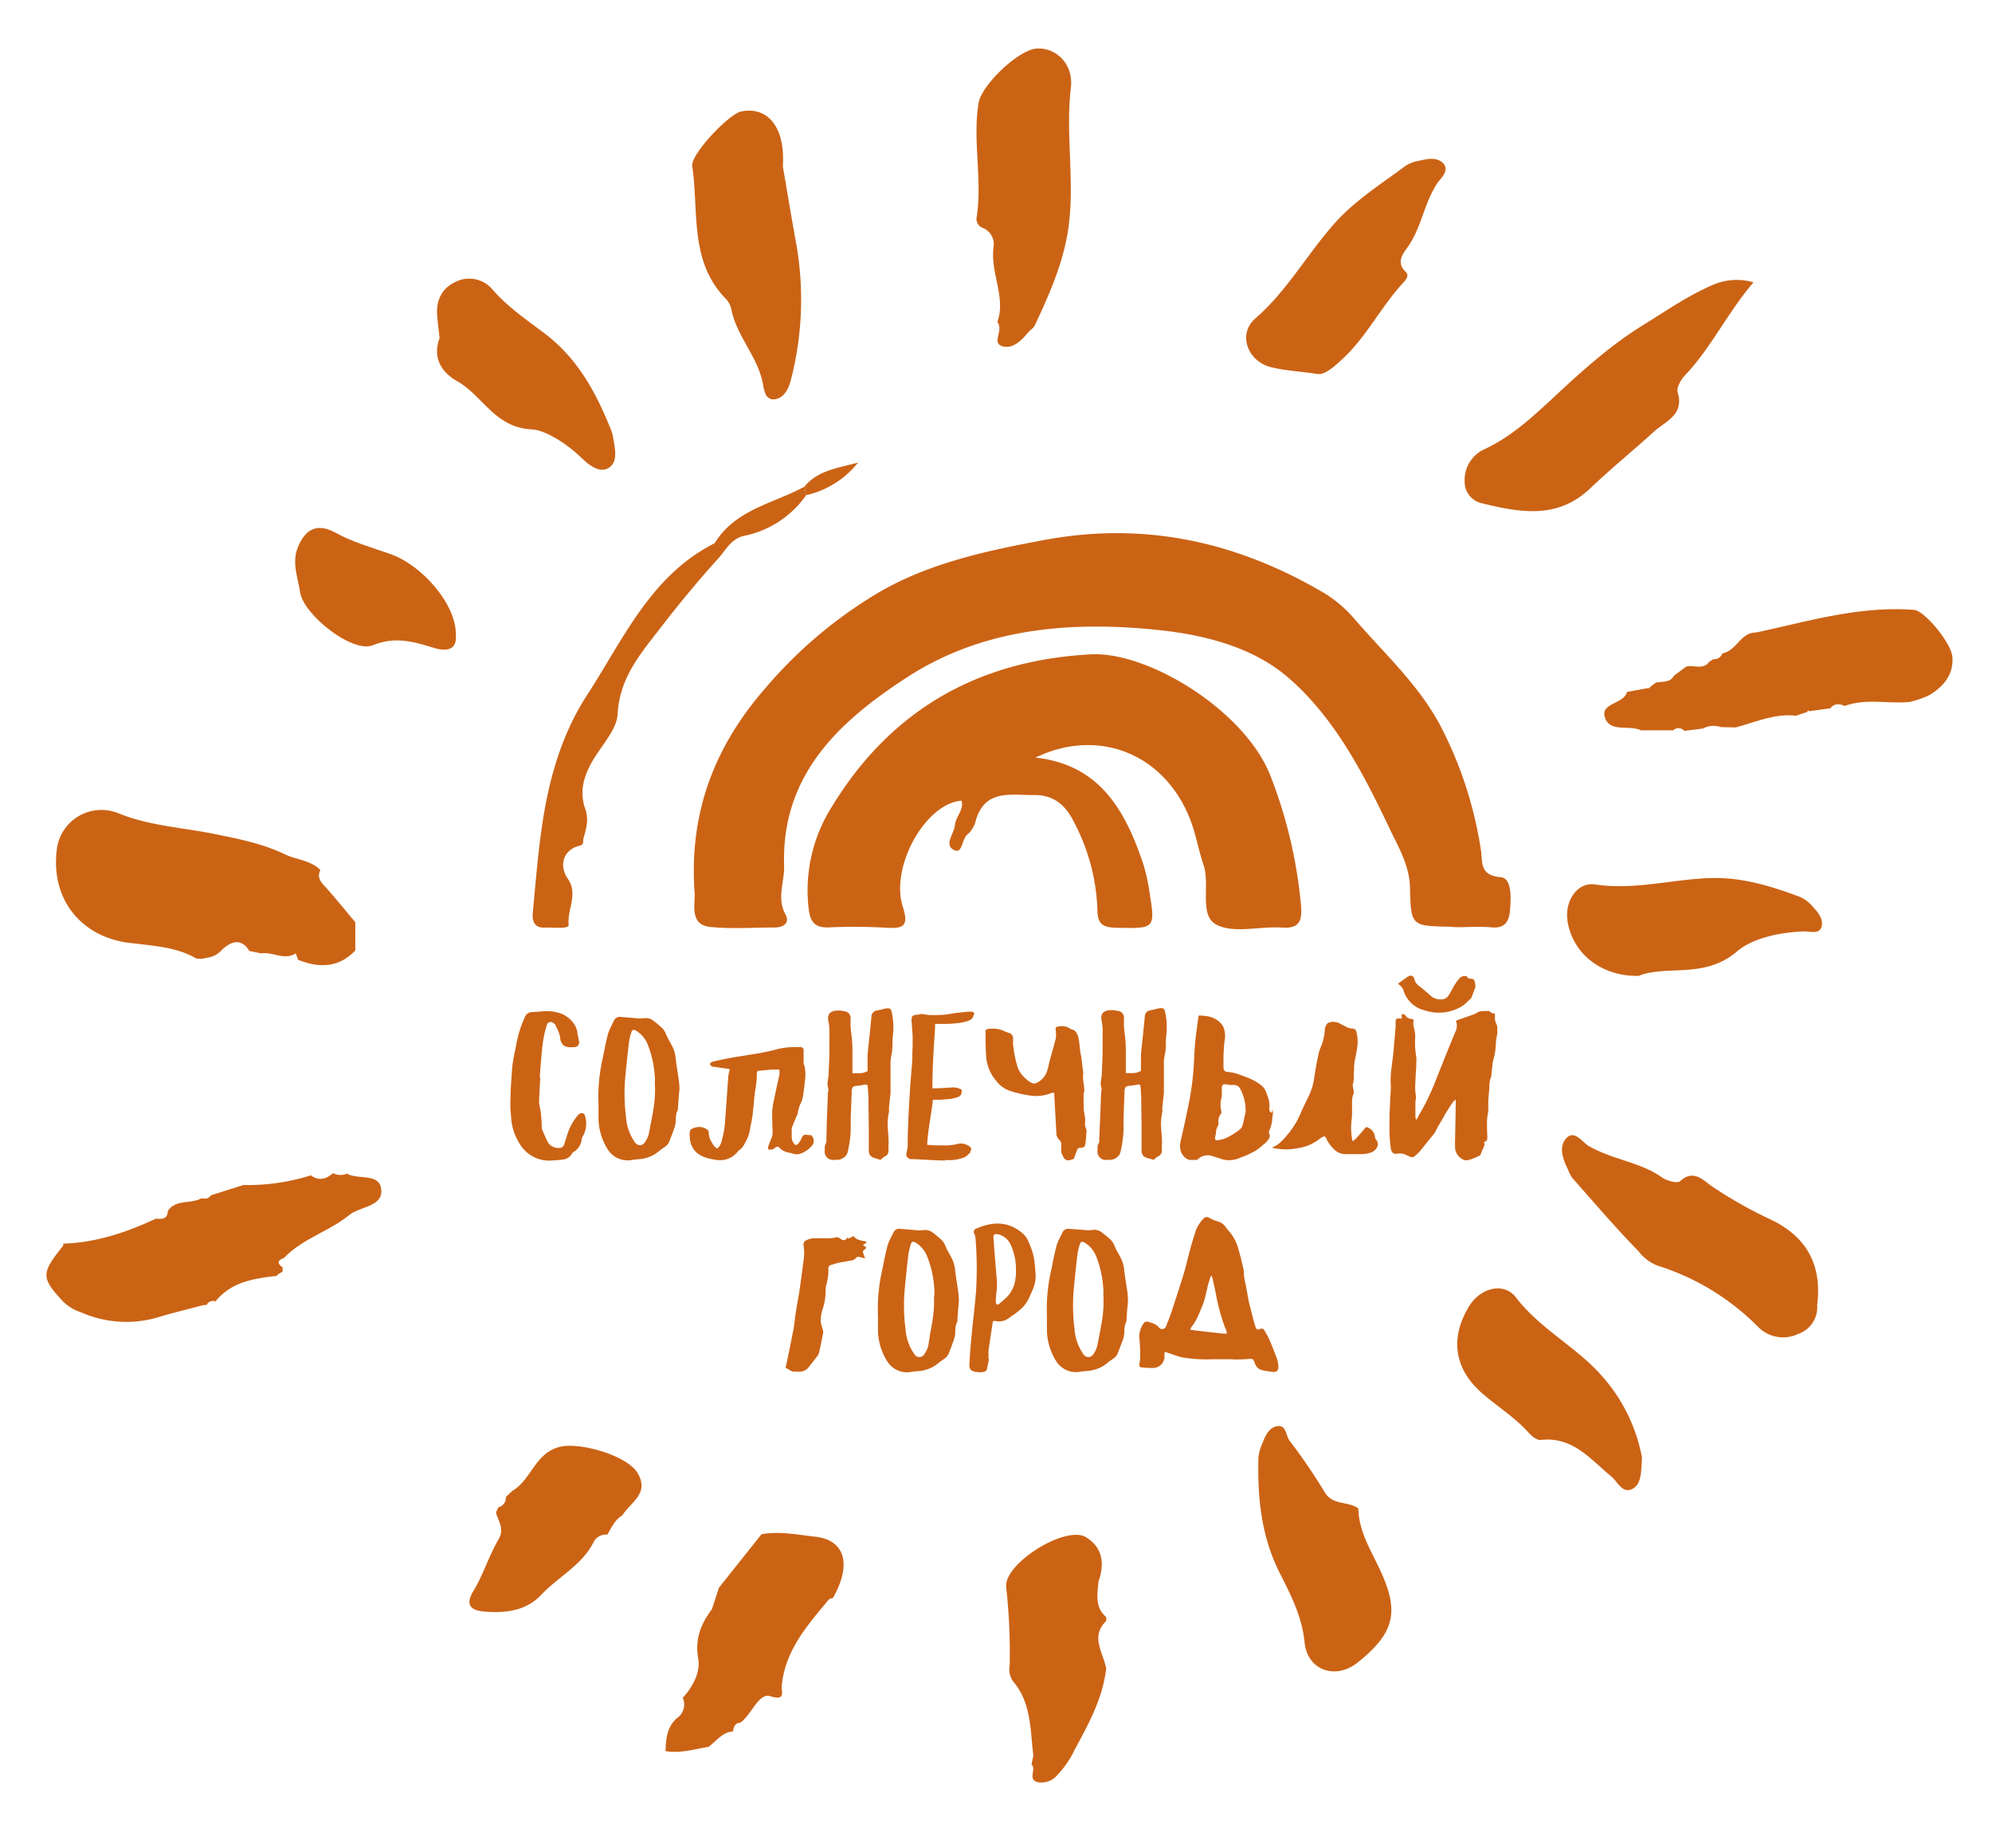 <?xml version="1.0" encoding="UTF-8"?> <svg xmlns="http://www.w3.org/2000/svg" id="Слой_1" data-name="Слой 1" viewBox="0 0 385.48 357.62"><defs><style>.cls-1{fill:#cb6315;}</style></defs><title>s gorМонтажная область 1</title><path class="cls-1" d="M100.59,221.35a10.71,10.71,0,0,1-1.69-5.28l-.08-1q-.06-.6-.06-1,0-1.67.1-3.61t.26-3.87q.08-.9.36-2.39l.28-1.36.26-1.36a22.58,22.58,0,0,1,1.53-4.64,1.47,1.47,0,0,1,1.4-1l1.18-.08,1.18-.1a8,8,0,0,1,2.37.2A5.39,5.39,0,0,1,111,198a4,4,0,0,1,.76,2,4.35,4.35,0,0,0,.14.72l.08.36.06.36a.94.94,0,0,1-1,1.18l-.18,0h-.16a2.53,2.53,0,0,1-1.63-.34,2.28,2.28,0,0,1-.68-1.54,4.5,4.5,0,0,0-.36-1.22l-.28-.6-.26-.58a.54.54,0,0,0-.1-.14l-.14-.12a.93.93,0,0,0-.86-.32q-.42.08-.6.66a22.19,22.19,0,0,0-.72,3.19q-.18,1.34-.34,3.27l-.14,1.63-.12,1.61,0,.18v.18h.08l-.22,4.11,0,.48a2.46,2.46,0,0,0,0,.48,19.72,19.72,0,0,1,.5,4.45,1.66,1.66,0,0,0,.12.66l.52,1.2q.3.66.56,1.16a2.1,2.1,0,0,0,1.06.9,2.41,2.41,0,0,0,1.42.16.89.89,0,0,0,.68-.7l.68-2.13a10.71,10.71,0,0,1,1.93-3.43,1.33,1.33,0,0,1,.26-.24.8.8,0,0,1,.74-.16.71.71,0,0,1,.44.58,5,5,0,0,1-.48,3.91,1.31,1.31,0,0,0-.22.72,3,3,0,0,1-1.42,2.17l-.12.08-.12.1a.49.49,0,0,0-.18.2,2.2,2.2,0,0,1-1.79,1.18q-.5.08-1.14.12l-1.18.08A6.61,6.61,0,0,1,100.59,221.35Z"></path><path class="cls-1" d="M116.58,205l.26-1.24.24-1.22q.32-1.5.56-2.43a8.92,8.92,0,0,1,.52-1.32l.32-.64.32-.64a1.23,1.23,0,0,1,1.34-.74l1.53.12,1.53.14a5.7,5.7,0,0,0,1.3,0,2.37,2.37,0,0,1,1.87.42,21,21,0,0,1,1.77,1.48,3.21,3.21,0,0,1,.7,1.08,10.86,10.86,0,0,0,.52,1.1l.3.52.28.54a6.51,6.51,0,0,1,.78,2.33q.08.88.36,2.63l.2,1.34q.12.72.16,1.32a8.16,8.16,0,0,1,0,1.49l-.08.76-.06.76-.1,1.38v.34a1,1,0,0,1-.08.34,2.49,2.49,0,0,0-.28.94l-.06.5,0,.5a5.54,5.54,0,0,1-.3,1.51l-.26.72-.26.72-.16.4-.16.4a2.37,2.37,0,0,1-1,1.38q-.34.22-.88.62l-.42.34-.44.32a6.94,6.94,0,0,1-3.49,1.1l-.64.06-.64.1a4.52,4.52,0,0,1-4.56-2.13,11.48,11.48,0,0,1-1.75-6.14l0-1.3,0-1.3A33.37,33.37,0,0,1,116.58,205Zm10.15,4.72,0-.36a4.42,4.42,0,0,0,0-.7,20.08,20.08,0,0,0-1.44-6.68,5.53,5.53,0,0,0-2.13-2.51q-.76-.52-1,.32a12,12,0,0,0-.46,2q-.42,3.53-.72,6.84a35.79,35.79,0,0,0,.16,7.47,9.66,9.66,0,0,0,1.69,4.88,1.21,1.21,0,0,0,1,.6,1.14,1.14,0,0,0,1-.62,5,5,0,0,0,.74-1.63l.44-2.31q.28-1.38.42-2.29a22.93,22.93,0,0,0,.32-4.64Z"></path><path class="cls-1" d="M157,219.68a1.35,1.35,0,0,1,.46.94,1.31,1.31,0,0,1-.28,1,5.38,5.38,0,0,1-2.17,1.57,2.34,2.34,0,0,1-1.65,0,7.52,7.52,0,0,0-.9-.2,3.28,3.28,0,0,1-1.53-.82,1.27,1.27,0,0,0-.48-.32,1.29,1.29,0,0,0-.54.3,1.31,1.31,0,0,1-.9.3q-.5,0-.36-.52l.1-.36.14-.34.22-.56.22-.56a3.39,3.39,0,0,0,.18-1.36q-.1-2.15-.08-3.51a12.9,12.9,0,0,1,.3-2.23l.52-2.45.54-2.45a2.63,2.63,0,0,0,0-1.16l-.74,0-.72,0-1.14.12-1.14.1c-.28,0-.45.07-.5.14a1,1,0,0,0-.08.52,18.7,18.7,0,0,1-.32,3.11q-.1.54-.18,1.38l-.06.7-.06.7-.1.88-.08.86a16.34,16.34,0,0,1-.28,1.73l-.16.82-.16.8a5.8,5.8,0,0,1-.5,1.57l-.3.58a5.07,5.07,0,0,1-.3.56,3.31,3.31,0,0,1-.88,1,2,2,0,0,0-.4.38l-.18.22-.2.2a4.36,4.36,0,0,1-3.75,1.1,9.65,9.65,0,0,1-1.44-.28q-3.55-.88-3.65-4.29a2.45,2.45,0,0,1,.16-1.26,2.62,2.62,0,0,1,1.2-.48,2.49,2.49,0,0,1,2,.44.68.68,0,0,1,.32.62,3.5,3.5,0,0,0,.6,1.87l.2.34a2.59,2.59,0,0,0,.22.32,1.5,1.5,0,0,0,.64.52,2.38,2.38,0,0,0,.76-1.18,18.12,18.12,0,0,0,.76-4.29l.3-4.19.3-4.21a5,5,0,0,1,.12-.72l.08-.36.1-.4-.9-.14-2.33-.34a.69.69,0,0,1-.62-.5.67.67,0,0,1,.36-.38,1,1,0,0,1,.24-.1l.28-.06q2-.5,4.8-.94l1.85-.3,1.87-.3q2.09-.38,3.71-.82a12.82,12.82,0,0,1,3-.38l.7,0,.7,0a.56.56,0,0,1,.62.62l0,2.21,0,.16,0,.14a6.18,6.18,0,0,1,.34,2.23c0,.32,0,.69-.08,1.12l-.12,1.12q-.16,1.32-.28,2a4.83,4.83,0,0,1-.34,1.1,6.5,6.5,0,0,0-.64,2,1.43,1.43,0,0,1-.16.5l-.12.26-.1.24-.4.94-.4,1a.44.44,0,0,0,0,.2l0,.22,0,.72,0,.74a2,2,0,0,0,.44,1.16q.36.46.74.08a3.22,3.22,0,0,0,.26-.3l.22-.34.12-.2.1-.22q.26-.64.54-.72a2.82,2.82,0,0,1,.94.06A.51.51,0,0,1,157,219.68Z"></path><path class="cls-1" d="M169.84,224.24a6.63,6.63,0,0,1-.7-.2,1.64,1.64,0,0,1-.8-.54,1.94,1.94,0,0,1-.22-1l0-4.57-.06-4.56q0-1.69-.14-3,0-.4-.18-.48a.89.89,0,0,0-.56,0,9.79,9.79,0,0,1-1.37.2,1.31,1.31,0,0,0-.76.24,1.2,1.2,0,0,0-.24.74l0,.36-.18,4.86,0,.92,0,.92q0,1.08-.1,1.81a20.7,20.7,0,0,1-.5,3,1.75,1.75,0,0,1-.78,1.06,2.16,2.16,0,0,1-1.26.42l-.28,0h-.28a1.59,1.59,0,0,1-1.83-1.77l0-.38,0-.36a1.51,1.51,0,0,1,.24-.7.6.6,0,0,0,.08-.34l0-.2v-.2L160,217l.1-2.55.1-2.57a2.07,2.07,0,0,1,0-.36l.06-.36a1.35,1.35,0,0,0,0-.66,2.5,2.5,0,0,1-.1-1.16l.08-.56q.06-.34.08-.56.1-1.89.18-4.19l0-2q0-1.28,0-2a10.07,10.07,0,0,0-.18-2.41,1.86,1.86,0,0,1,.18-1.51,1.93,1.93,0,0,1,1.46-.56,4.08,4.08,0,0,1,.78,0l.4.08.38.06a1.29,1.29,0,0,1,1.08,1.34l0,.78,0,.78q.06.88.16,1.53a23.9,23.9,0,0,1,.2,3.13l0,1.56q0,.92,0,1.57l0,.6,0,.32,0,.36.74,0,.74,0a3.33,3.33,0,0,0,1.45-.42l0-1.38,0-1.39q0-.68.16-2l.3-2.83.28-2.85a1.23,1.23,0,0,1,1-1.26l.5-.1.5-.12a7.26,7.26,0,0,1,1-.2.9.9,0,0,1,.66.12,1.05,1.05,0,0,1,.28.66,13.45,13.45,0,0,1,.28,3.91q-.08.64-.14,1.67l0,.84-.06.84q0,.28-.1.74l-.14.74-.08.7a6.32,6.32,0,0,0,0,.68l0,2.39,0,2.39,0,.36,0,.38-.16,1.4-.14,1.39v.42a1.35,1.35,0,0,1,0,.42,10.83,10.83,0,0,0-.22,3.31l.06.82.06.82q.06,1,0,1.65v.94a1.06,1.06,0,0,1-.6,1,3,3,0,0,0-.48.32l-.24.2-.26.22Z"></path><path class="cls-1" d="M188,195.76a.48.48,0,0,1,.48.24.42.42,0,0,1-.12.5q0,1.06-2.83,1.44a24.17,24.17,0,0,1-2.47.18q-1,0-2.11,0v.1l0,.14q0,.2,0,.42l-.08,1.26q-.12,1.91-.22,3.61-.28,5.24-.2,6.94l.66,0,1.59-.08,1.6-.1a3.16,3.16,0,0,1,1.79.44,2,2,0,0,1-.14,1,1.48,1.48,0,0,1-.76.48,7.21,7.21,0,0,1-1.63.34l-.84.06-.84.06-.66,0-.68,0q-.08.72-.28,2.05l-.08.58-.1.62-.18,1.22a38.58,38.58,0,0,0-.48,4.25l1.37.1q.9,0,1.63,0a9.75,9.75,0,0,0,2.71-.22,2.64,2.64,0,0,1,2.17.24,1.32,1.32,0,0,1,.6.52.37.37,0,0,1-.12.52,2.16,2.16,0,0,1,0,.3l-.44.44a5.37,5.37,0,0,1-.48.4,7.18,7.18,0,0,1-2.89.66h-.28l-.18,0-.18,0a.5.5,0,0,0-.3,0l-.16.06-1,0-1.45-.06-1.46-.08q-1.89-.1-2.91-.12-.6-.38-.66-.66a3.14,3.14,0,0,1,.16-1.12,2.54,2.54,0,0,0,.1-.76q0-2.85.22-7l.12-2.05.12-2.07.18-2.39.2-2.41.06-1,0-1,.06-1.46q0-.86,0-1.48t-.06-1.28l-.1-1.3,0-.18,0-.16a2.2,2.2,0,0,1,.06-1.24q.2-.34,1.14-.38a.82.82,0,0,0,.28-.06l.14-.06.14,0a.6.6,0,0,1,.3,0l.64.1a3.1,3.1,0,0,0,.62.08,24.2,24.2,0,0,0,3.45-.1L185,196l1.71-.18A7.17,7.17,0,0,1,188,195.76Z"></path><path class="cls-1" d="M207.48,224.32l-.32.12a1.06,1.06,0,0,1-.8,0,1,1,0,0,1-.58-.56l-.14-.32-.16-.32-.06-.16-.06-.14,0-.74v-.74a.94.94,0,0,0-.32-.86,1.77,1.77,0,0,1-.62-1.39l-.2-3.67-.2-3.65,0-.2,0-.12,0-.12-.24,0-.2,0a8.14,8.14,0,0,1-4.57.48,22.31,22.31,0,0,1-3.69-.9,5.51,5.51,0,0,1-2.53-1.89,8,8,0,0,1-1.87-4q-.1-.78-.14-1.77l-.06-1.75q0-.4,0-1l0-.94a.92.92,0,0,1,.1-.46.81.81,0,0,1,.42-.12,5.29,5.29,0,0,1,3,.36,3,3,0,0,0,.54.24l.28.1.26.08a1.07,1.07,0,0,1,.72,1.08v.82q0,.48.06.8a22.32,22.32,0,0,0,.88,4.09,6.07,6.07,0,0,0,2.61,2.83,1.09,1.09,0,0,0,1.06,0,3.82,3.82,0,0,0,2.09-2.67q.08-.26.18-.7l.08-.36.08-.36.6-2.13.58-2.15a3.43,3.43,0,0,0,.1-.84q0-.42-.08-1.18a.37.37,0,0,1,.34-.44,3,3,0,0,1,2.51.38.71.71,0,0,0,.34.16q.78.14,1.16,1.34a9.65,9.65,0,0,1,.28,1.75l.1.88a5,5,0,0,0,.14.86,12.58,12.58,0,0,1,.24,1.69l.1.86q.06.48.14.86l0,.06v.06a6.6,6.6,0,0,0,0,1.6l.12.78c0,.31.07.57.08.8V211a.53.53,0,0,1,0,.16,2.08,2.08,0,0,0-.14,1l0,.5,0,.5q0,1.08.06,1.69a7,7,0,0,0,.1.7l.06.36.06.36a3.37,3.37,0,0,1,0,1,1.93,1.93,0,0,0,.16,1,1.64,1.64,0,0,1,.12.74q-.06.94-.18,2.11a1.54,1.54,0,0,1-.26.78,1.28,1.28,0,0,1-.78.2.59.59,0,0,0-.6.4l-.32.88-.32.86Z"></path><path class="cls-1" d="M222.63,224.24a6.63,6.63,0,0,1-.7-.2,1.64,1.64,0,0,1-.8-.54,1.94,1.94,0,0,1-.22-1l0-4.57-.06-4.56q0-1.69-.14-3,0-.4-.18-.48a.89.89,0,0,0-.56,0,9.79,9.79,0,0,1-1.37.2,1.31,1.31,0,0,0-.76.24,1.2,1.2,0,0,0-.24.74l0,.36-.18,4.86,0,.92,0,.92q0,1.08-.1,1.81a20.7,20.7,0,0,1-.5,3,1.75,1.75,0,0,1-.78,1.06,2.16,2.16,0,0,1-1.26.42l-.28,0h-.28a1.59,1.59,0,0,1-1.83-1.77l0-.38,0-.36a1.51,1.51,0,0,1,.24-.7.6.6,0,0,0,.08-.34l0-.2v-.2l.16-3.55.1-2.55.1-2.57a2.07,2.07,0,0,1,0-.36l.06-.36a1.35,1.35,0,0,0,0-.66,2.5,2.5,0,0,1-.1-1.16l.08-.56q.06-.34.08-.56.1-1.89.18-4.19l0-2q0-1.28,0-2a10.07,10.07,0,0,0-.18-2.41,1.86,1.86,0,0,1,.18-1.51,1.93,1.93,0,0,1,1.46-.56,4.08,4.08,0,0,1,.78,0l.4.08.38.06A1.29,1.29,0,0,1,217.5,197l0,.78,0,.78q.06.88.16,1.53a23.9,23.9,0,0,1,.2,3.13l0,1.56q0,.92,0,1.57l0,.6,0,.32,0,.36.74,0,.74,0a3.33,3.33,0,0,0,1.45-.42l0-1.38,0-1.39q0-.68.16-2l.3-2.83.28-2.85a1.23,1.23,0,0,1,1-1.26l.5-.1.5-.12a7.26,7.26,0,0,1,1-.2.9.9,0,0,1,.66.12,1.05,1.05,0,0,1,.28.66,13.45,13.45,0,0,1,.28,3.91q-.08.64-.14,1.67l0,.84-.06.84q0,.28-.1.74l-.14.74-.08.7a6.32,6.32,0,0,0,0,.68l0,2.39,0,2.39,0,.36,0,.38-.16,1.4-.14,1.39v.42a1.35,1.35,0,0,1,0,.42,10.83,10.83,0,0,0-.22,3.31l.06.82.06.82q.06,1,0,1.65v.94a1.06,1.06,0,0,1-.6,1,3,3,0,0,0-.48.32l-.24.2-.26.22Z"></path><path class="cls-1" d="M232.59,196.51l.68.08a4.61,4.61,0,0,1,1.28.28,4.23,4.23,0,0,1,2.07,1.61,4.37,4.37,0,0,1,.36,2.85,13.74,13.74,0,0,0-.14,1.46l-.08,1.46q0,.42,0,1.08v1.08a1.17,1.17,0,0,0,.18.76,1,1,0,0,0,.7.24,8.73,8.73,0,0,1,2,.44l.94.34.94.36a9.45,9.45,0,0,1,2.71,1.59,2.63,2.63,0,0,1,.74,1.08,15.08,15.08,0,0,1,.54,1.55,4.47,4.47,0,0,1,.12,1.65l0,.26a1,1,0,0,0,.06.26.54.54,0,0,0,.48.36v-.68a1.66,1.66,0,0,1,.1,1.2l-.06.38,0,.36a6.52,6.52,0,0,1-.12.74,4.69,4.69,0,0,1-.36,1.22,1.05,1.05,0,0,0-.1.9.94.94,0,0,1,0,.78,3,3,0,0,1-.2.3l-.24.3a2.64,2.64,0,0,1-.44.46l-.26.2-.24.22a8.7,8.7,0,0,1-2,1.36q-.46.24-1.08.52L240,224a4.92,4.92,0,0,1-3.55.28l-.72-.24-.72-.22-.26-.08-.28-.1a2.82,2.82,0,0,0-2.61.6l-.08.06-.06.08a.35.35,0,0,1-.14.06,2.16,2.16,0,0,0-.46,0l-.46,0a1.78,1.78,0,0,1-.9-.16,2.82,2.82,0,0,1-1.28-1.59,3.86,3.86,0,0,1,0-1.91l.82-3.65q.44-2.07.76-3.65a55.79,55.79,0,0,0,1-8.17q.12-3,.36-4.92.1-.76.26-1.89l.12-1,.16-1ZM240,210.69a1.3,1.3,0,0,0-1.14-.76l-.68,0a4.3,4.3,0,0,1-.68-.08q-.7-.14-.92.1a1.45,1.45,0,0,0-.14.94l0,.22,0,.22,0,.3,0,.3a2.33,2.33,0,0,1-.1.6,5.07,5.07,0,0,0,0,2.45.76.76,0,0,1,0,.3.51.51,0,0,1-.08.24,2.33,2.33,0,0,0-.48,1.6l0,.2,0,.24a.9.9,0,0,1-.14.38,2.07,2.07,0,0,0-.26.6l-.06.3,0,.32-.08.46-.1.44q-.12.64.46.56a5.79,5.79,0,0,0,1.65-.42,12.23,12.23,0,0,0,2-1.16l.38-.26.36-.3a1.69,1.69,0,0,0,.48-.8q.16-.62.34-1.46l.08-.34.06-.28a3.83,3.83,0,0,1,.1-.48A9,9,0,0,0,240,210.69Zm22,9.91.16-.1a1.17,1.17,0,0,0,.26-.22q1.06-1.16,1.55-1.77.32-.4.46-.42t.58.24a2.13,2.13,0,0,1,1.06,1.62.85.85,0,0,0,.16.48,1.37,1.37,0,0,1,.34,1.32,2,2,0,0,1-1.3,1.26,6.36,6.36,0,0,1-1.48.3l-1.75,0H260.3a3.08,3.08,0,0,1-2.21-1,6.5,6.5,0,0,1-1.49-2.15l-.1-.14-.12-.16a1.59,1.59,0,0,0-.68.26l-.3.2-.28.22a8.75,8.75,0,0,1-3.87,1.6l-.58.1-.58.08a9.8,9.8,0,0,1-1.18.08,11.85,11.85,0,0,1-1.26-.08l-.62-.08-.62-.08a.19.19,0,0,1-.1,0l0,0-.06-.06.08-.12.1-.08a4.37,4.37,0,0,0,1.4-.92q.26-.24.6-.6l.56-.64a16.28,16.28,0,0,0,2.69-4.29q.3-.74.86-1.89l.46-.94.44-.94a11.26,11.26,0,0,0,.86-3q.4-2.69.88-4.84a9,9,0,0,1,.4-1.24l.24-.6.2-.62a10.93,10.93,0,0,0,.34-1.89,2.15,2.15,0,0,1,.52-1.48,2.11,2.11,0,0,1,1.54-.24,1.85,1.85,0,0,1,.64.16l.84.44.86.44a2.72,2.72,0,0,0,.82.2,1.31,1.31,0,0,1,.7.2,1.59,1.59,0,0,1,.26.68,7.6,7.6,0,0,1,.12,2.61q-.06.54-.2,1.28l-.26,1.28a11.93,11.93,0,0,0-.16,1.2l0,.62-.06.6,0,.58v.56a5,5,0,0,1-.18,1.14,1,1,0,0,0,0,.54l.06.28.08.28,0,.2,0,.2a.49.49,0,0,1,0,.34,4,4,0,0,0-.3,1.49v.78l0,.76q0,.48,0,1.1l-.1,1.12a12.81,12.81,0,0,0,.12,3.63.34.34,0,0,0,.06.16l.06.1.08.1Z"></path><path class="cls-1" d="M271.26,196.91l0-.24,0-.44a.64.64,0,0,1,.5.08,1.28,1.28,0,0,1,.32.3,1.28,1.28,0,0,0,1,.54q.58,0,.44.58a2.17,2.17,0,0,0,0,.72l.08.34.08.36a5.18,5.18,0,0,1,.18,1.62,15.36,15.36,0,0,0,.2,3.65,7.78,7.78,0,0,1,0,1.4l0,.7-.06.68-.06,1.26-.06,1.26a9.64,9.64,0,0,0,.1,2.19,2.35,2.35,0,0,1,0,.8l-.08.42,0,.42q0,.56,0,1.3l0,1.32s.05.19.16.54l.4-.7.38-.68q.44-.78.72-1.3a42.73,42.73,0,0,0,2.09-4.52l.92-2.31.92-2.31q1.18-2.93,2.17-5.3a2.58,2.58,0,0,0,.08-2.07l.3-.12.28-.12,1.49-.52,1.48-.52.42-.22.2-.12.2-.1a1,1,0,0,1,.38-.12l.54-.06.52,0,.24,0,.24,0a.67.67,0,0,1,.44.24.88.88,0,0,0,.36.18l.22.06.24.06,0,.48,0,.48a2.11,2.11,0,0,0,.22.88,1.84,1.84,0,0,1,.24.78l0,.38v.38a3.74,3.74,0,0,1-.06.78q-.1.46-.18,1.08l-.08,1.08a9.92,9.92,0,0,1-.34,2.17,10.55,10.55,0,0,0-.3,1.55l-.08.8-.1.8,0,.16,0,.14a1.12,1.12,0,0,1-.06.26,3.18,3.18,0,0,0-.28,1.08l-.06.56,0,.54-.12,1.34L288,213l0,.78,0,.8v.28a1.53,1.53,0,0,1,0,.28,8.78,8.78,0,0,0-.24,2.35l0,1.18.06,1.18a2.07,2.07,0,0,1-.08.74,1.61,1.61,0,0,1-.62.46q.3.28,0,.9l-.3.66-.28.66,0,.1-.06.08a.24.24,0,0,1-.14.14l-.62.3-.62.26a4.43,4.43,0,0,1-1.3.36,1.14,1.14,0,0,1-.62-.14,2.67,2.67,0,0,1-1.6-2.21l0-.76a5.43,5.43,0,0,1,0-.78l.06-3.25.06-3.27q0-.24,0-.62v-.72l-.2.16-.16.14a1.1,1.1,0,0,0-.22.24l-.46.68-.44.7q-.52.8-.84,1.42l-.4.68-.4.68a11.36,11.36,0,0,0-.74,1.38,4,4,0,0,1-.42.64l-.26.32-.26.3-1.12,1.4q-.64.82-1.14,1.4a8.17,8.17,0,0,1-1.16,1,.36.36,0,0,1-.26,0,.7.7,0,0,1-.28-.06,3.24,3.24,0,0,1-.42-.18l-.42-.2a2.86,2.86,0,0,0-1.67-.24q-1.12.2-1.28-1a27,27,0,0,1-.26-4.5v-1l0-1,.12-2.57.14-2.57,0-.18v-.18a16.9,16.9,0,0,1,.08-3.23l.2-1.6.2-1.59.22-2.53.22-2.53a3.39,3.39,0,0,0,0-.52l0-.5a.81.81,0,0,1,.16-.56.84.84,0,0,1,.58-.08l.22,0h.28ZM271,190l.46-.34.9-.64a1,1,0,0,1,.86-.2.85.85,0,0,1,.5.68,2.19,2.19,0,0,0,.92,1.3q.92.72,2,1.67a2.89,2.89,0,0,0,2.47.88,1.47,1.47,0,0,0,1.14-.64,13.08,13.08,0,0,0,.7-1.18,11.46,11.46,0,0,1,1.54-2.31,1.39,1.39,0,0,1,1.3-.32l.08,0s0,0,0,0a.56.56,0,0,0,.4.42,1.14,1.14,0,0,0,.3.06l.3,0,.26.12a.35.35,0,0,1,.16.2,3.16,3.16,0,0,1,.2.78,1.65,1.65,0,0,1-.08.82l-.32.82-.3.8-.08.16a.29.29,0,0,1-.1.14l-.46.42-.44.42a5.47,5.47,0,0,1-1,.76,8.61,8.61,0,0,1-6.92.7,5.65,5.65,0,0,1-4.13-3.69,2.26,2.26,0,0,0-.82-1.22.34.34,0,0,1-.14-.14l-.14-.18Zm1.12,7H272l0,.06.1,0Z"></path><path class="cls-1" d="M164.18,239.62l.1,0,.9-.46a1.71,1.71,0,0,0,.72.62,8.14,8.14,0,0,0,1.56.42l.3.22-.78.44.22.18.1.06.08.06a1.93,1.93,0,0,0,.26.2.51.51,0,0,1-.16.28l-.14.1-.12.1a.47.47,0,0,0-.2.58l.2.54.18.52-.28-.06-.28-.08a6.43,6.43,0,0,0-.64-.14.69.69,0,0,0-.28,0,.48.48,0,0,0-.22.14,1.45,1.45,0,0,1-1,.56l-1.12.2-1.14.2q-.36.08-.82.22l-.84.24a.69.69,0,0,0-.48.78,9.48,9.48,0,0,1-.36,2.91,5.21,5.21,0,0,0-.18,1.34,11,11,0,0,1-.56,3.51,7,7,0,0,0-.38,2.23,3,3,0,0,0,.1.72l.18.62.18.62a1.19,1.19,0,0,1,0,.48q-.46,2.35-.74,3.59a2.13,2.13,0,0,1-.38.84l-.78,1-.78,1a2.35,2.35,0,0,1-2.25,1H154l-.36,0a1.24,1.24,0,0,1-.46-.1q-.24-.12-.56-.32l-.3-.16-.3-.18.1-.44.1-.46.2-.94L153,260l.56-2.85q.1-.56.22-1.54l.08-.76.12-.78.36-2.19q.26-1.39.38-2.19l.32-2.29.3-2.31.16-1.12q.08-.64.1-1.1a8,8,0,0,0,0-1l-.1-1a.81.81,0,0,1,.44-.84,3.66,3.66,0,0,1,1.44-.44l.74,0,.72,0a6.18,6.18,0,0,1,.76,0h.74a6.24,6.24,0,0,0,1.49-.18.55.55,0,0,1,.28,0l.16.06.14.08.12.06.12.1.24.14a.86.86,0,0,0,.6.08,1.22,1.22,0,0,0,.5-.48Z"></path><path class="cls-1" d="M170.66,246l.26-1.24.24-1.22q.32-1.5.56-2.43a8.92,8.92,0,0,1,.52-1.32l.32-.64.32-.64a1.23,1.23,0,0,1,1.34-.74l1.53.12,1.53.14a5.7,5.7,0,0,0,1.3,0,2.37,2.37,0,0,1,1.87.42,21,21,0,0,1,1.77,1.48,3.21,3.21,0,0,1,.7,1.08,10.86,10.86,0,0,0,.52,1.1l.3.52.28.54a6.51,6.51,0,0,1,.78,2.33q.08.88.36,2.63l.2,1.34q.12.72.16,1.32a8.16,8.16,0,0,1,0,1.49l-.08.76-.06.76-.1,1.38v.34a1,1,0,0,1-.08.34,2.49,2.49,0,0,0-.28.94l-.06.5,0,.5a5.54,5.54,0,0,1-.3,1.51l-.26.72-.26.72-.16.4-.16.4a2.37,2.37,0,0,1-1,1.38q-.34.22-.88.62l-.42.34-.44.32a6.94,6.94,0,0,1-3.49,1.1l-.64.06-.64.1a4.52,4.52,0,0,1-4.56-2.13,11.48,11.48,0,0,1-1.75-6.14l0-1.3,0-1.3A33.37,33.37,0,0,1,170.66,246Zm10.15,4.72,0-.36a4.42,4.42,0,0,0,0-.7,20.08,20.08,0,0,0-1.44-6.68,5.53,5.53,0,0,0-2.13-2.51q-.76-.52-1,.32a12,12,0,0,0-.46,2q-.42,3.53-.72,6.84a35.79,35.79,0,0,0,.16,7.47,9.66,9.66,0,0,0,1.69,4.88,1.21,1.21,0,0,0,1,.6,1.14,1.14,0,0,0,1-.62,5,5,0,0,0,.74-1.63L180,258q.28-1.38.42-2.29a22.93,22.93,0,0,0,.32-4.64Z"></path><path class="cls-1" d="M191.19,263.92l-.2,1a.69.69,0,0,1-.28.4,2.5,2.5,0,0,1-1.44.16,2.21,2.21,0,0,1-1.37-.38,1.37,1.37,0,0,1-.32-1q.16-2.85.38-5.14l.22-2.27.26-2.29q.3-2.83.44-4.56a72.26,72.26,0,0,0-.1-10.23,2.38,2.38,0,0,0-.2-.82.68.68,0,0,1,.38-1.08q5.42-2.39,9.19,1.18a3.94,3.94,0,0,1,.78,1.14q.14.28.3.68l.26.66a11.51,11.51,0,0,1,.68,2.61q.08.6.14,1.36l.1,1.36a6.1,6.1,0,0,1-.36,2.29q-.16.46-.44,1.08l-.48,1.08a6.61,6.61,0,0,1-1.85,2.37,13.7,13.7,0,0,1-1.2.92l-.64.44-.62.42a3.09,3.09,0,0,1-2.19.3,1,1,0,0,0-.38,0q-.12.06-.16.34l-.4,2.67-.4,2.69a6.78,6.78,0,0,0,0,.82l0,.42v.42l.1,0Zm4.41-23A3.44,3.44,0,0,0,193,238.8q-.8-.12-.76.58l.22,3.07.24,2.77.22,2.77a3,3,0,0,1,0,.58l0,.3,0,.28-.14,1.37q-.08.8-.08,1.36,0,.38.18.5t.42-.06l.58-.48.56-.5a6,6,0,0,0,1-1.08,6.28,6.28,0,0,0,1-2.41q.1-.54.16-1.26l0-.64,0-.64A11.22,11.22,0,0,0,195.59,240.87Z"></path><path class="cls-1" d="M203.37,246l.26-1.24.24-1.22q.32-1.5.56-2.43a8.92,8.92,0,0,1,.52-1.32l.32-.64.32-.64a1.23,1.23,0,0,1,1.34-.74l1.53.12L210,238a5.7,5.7,0,0,0,1.3,0,2.37,2.37,0,0,1,1.87.42,21,21,0,0,1,1.77,1.48,3.21,3.21,0,0,1,.7,1.08,10.86,10.86,0,0,0,.52,1.1l.3.52.28.54a6.51,6.51,0,0,1,.78,2.33q.08.88.36,2.63l.2,1.34q.12.72.16,1.32a8.16,8.16,0,0,1,0,1.49l-.08.76-.06.76-.1,1.38v.34a1,1,0,0,1-.08.34,2.49,2.49,0,0,0-.28.94l-.06.5,0,.5a5.54,5.54,0,0,1-.3,1.51L217,260l-.26.72-.16.4-.16.4a2.37,2.37,0,0,1-1,1.38q-.34.22-.88.62l-.42.34-.44.32a6.94,6.94,0,0,1-3.49,1.1l-.64.06-.64.1a4.52,4.52,0,0,1-4.56-2.13,11.48,11.48,0,0,1-1.75-6.14l0-1.3,0-1.3A33.37,33.37,0,0,1,203.37,246Zm10.15,4.72,0-.36a4.42,4.42,0,0,0,0-.7,20.08,20.08,0,0,0-1.44-6.68,5.53,5.53,0,0,0-2.13-2.51q-.76-.52-1,.32a12,12,0,0,0-.46,2q-.42,3.53-.72,6.84a35.79,35.79,0,0,0,.16,7.47,9.66,9.66,0,0,0,1.69,4.88,1.21,1.21,0,0,0,1,.6,1.14,1.14,0,0,0,1-.62,5,5,0,0,0,.74-1.63l.44-2.31q.28-1.38.42-2.29a22.93,22.93,0,0,0,.32-4.64Z"></path><path class="cls-1" d="M225.35,261.86l0,.22a2.86,2.86,0,0,0,0,.42,2.3,2.3,0,0,1-.68,1.57,2.24,2.24,0,0,1-1.57.62,21.38,21.38,0,0,1-2.15-.1q-.6-.06-.46-.74a7.55,7.55,0,0,0,.16-1.34q0-1.85-.18-3.81a4.34,4.34,0,0,1,.82-2.61.76.76,0,0,1,1-.3l.52.16a5.41,5.41,0,0,1,.52.2,2.58,2.58,0,0,1,.9.66.8.8,0,0,0,.8.34.9.9,0,0,0,.66-.62l.6-1.55q.34-.88.56-1.6,1.51-4.58,2.27-7.1.26-.86.62-2.33l.3-1.16.3-1.16q.2-.76.52-1.79l.56-1.77a6.71,6.71,0,0,1,1.51-2.31.85.85,0,0,1,1.14-.1,6.91,6.91,0,0,0,1.63.68,2.74,2.74,0,0,1,1.42,1l.3.4a1.88,1.88,0,0,0,.32.38,8.85,8.85,0,0,1,1.93,3.63q.22.78.5,1.85l.44,1.89a2.1,2.1,0,0,1,.1.7,6,6,0,0,0,.12,1.32l.14.64.14.66.14.78.14.8q.18,1,.3,1.57t.42,1.67l.42,1.65.28,1,.08.26.1.28c.11.24.22.38.34.42a.91.91,0,0,0,.56-.1.54.54,0,0,1,.76.24l.26.44.26.46a8.32,8.32,0,0,1,.46.9q.74,1.71,1.53,3.87a6.49,6.49,0,0,1,.22,1.28q.1,1.22-1.1,1.12a17.43,17.43,0,0,1-2-.32,1.94,1.94,0,0,1-1.44-1.36q-.26-.7-.46-.8a2.67,2.67,0,0,0-.94,0q-.92.06-2.21.08L238,263H234.8a29.11,29.11,0,0,1-5.94-.34,9.4,9.4,0,0,1-1.34-.38l-.66-.24-.66-.22-.38-.12-.2-.06-.24-.08Zm11.9-4.56-.14-.32-.12-.3a40,40,0,0,1-1.63-5.94q-.14-.76-.36-1.79l-.4-1.77s-.08-.15-.24-.42l-.26.78q-.2.58-.4,1.34l-.14.66-.16.68a14.43,14.43,0,0,1-.8,2.63l-.42,1q-.26.62-.44,1a9.27,9.27,0,0,1-1.16,1.89,1,1,0,0,0-.12.24l-.06.14-.06.16.22.06.22,0,.4.08,3.47.4,1,.1,1,.12.36,0,.38,0A1.52,1.52,0,0,0,237.25,257.3Z"></path><path class="cls-1" d="M281.83,179.4c-.46,0-.92-.08-1.39-.09-7.34-.15-7.41-.15-7.59-7.66-.1-4.2-2.24-7.75-3.91-11.26-5.06-10.66-10.62-21.42-19.53-29.18-6.7-5.84-15.83-8.28-24.83-9.26-17.21-1.87-34.3-.47-49,9.07-12.89,8.35-24.43,18.72-23.84,36.51.1,3.12-1.49,6.2.26,9.41.91,1.66-.41,2.52-2.1,2.52-4.17,0-8.37.32-12.49-.11s-2.8-4.59-3-6.71c-1.07-15.22,3.72-28.23,14.05-39.89a86.61,86.61,0,0,1,22.18-18.46c9.69-5.47,20.59-7.79,31.53-9.82,19.52-3.63,37.47.44,54.25,10.39a24.52,24.52,0,0,1,5.68,4.89c5.74,6.65,12.33,12.64,16.56,20.52a76.93,76.93,0,0,1,7.91,24.18c.38,2.31-.35,4.93,3.85,5.28,2.16.18,2,4,1.78,6.47-.19,2-.92,3.47-3.47,3.24C286.47,179.24,284.14,179.4,281.83,179.4Z"></path><path class="cls-1" d="M200.38,146.59c12.32,1.34,17.3,10.08,20.76,20.3a33.74,33.74,0,0,1,1.25,5.4c1.21,7.47,1.19,7.38-6.34,7.22-2.42-.05-3.65-.55-3.68-3.3A39,39,0,0,0,207.8,159c-1.76-3.53-4.2-5.23-7.82-5.17-4.28.06-9.3-1.19-11.12,4.81a5.27,5.27,0,0,1-1.54,2.74c-1.27.88-1,3.91-2.67,3.11-2.08-1,0-3.19.14-4.84s1.76-2.88,1.3-4.73c-7,.51-13.89,12.82-11.37,20.59,1.2,3.7.06,4.19-3.15,4a106.38,106.38,0,0,0-11.1-.07c-2.86.14-3.73-1.13-4-3.75a30.28,30.28,0,0,1,3.74-18.32c11.35-19.43,28.41-29.58,50.93-30.76,11.1-.58,30,11,34.8,23.73a91.56,91.56,0,0,1,5.84,25.06c.22,2.84-.41,4.31-3.71,4.08-4.3-.3-9.38,1.22-12.73-.6s-1.13-7.63-2.43-11.5c-1-2.92-1.48-6-2.61-8.86C225.33,145.82,212.52,140.72,200.38,146.59Z"></path><path class="cls-1" d="M38,185.47c-3.41-2-7.25-2.36-11.06-2.82-1.07-.13-2.15-.2-3.2-.41-8.67-1.67-13.78-8.72-12.78-17.59a8.7,8.7,0,0,1,12-7.27c5.82,2.35,12,2.72,18,3.88,4.91,1,9.62,1.86,14.28,4.09,2.06,1,4.85,1.06,6.76,3-.79,1.6.29,2.5,1.23,3.55,1.9,2.14,3.69,4.36,5.53,6.55l0,5.45c-3.24,3.4-7,3.43-11.08,1.81l-.45-1.24c-2.23,1.43-4.48-.36-6.72,0L48.24,184c-1.75-2.95-4.1-1.42-5.43-.07s-2.41,1.27-3.73,1.59Z"></path><path class="cls-1" d="M67.15,227.09c2.22,1.28,6.59-.28,6.65,3.4,0,3-4.18,3-6.15,4.56-4,3.26-9.15,4.61-12.72,8.38-1.31.46-1.29,1.07-.21,1.82a1.63,1.63,0,0,0,0,.76h0l-1,.61-.16.25c-4.43.51-8.8,1.15-11.86,4.94a1.34,1.34,0,0,0-1.71.69,2.72,2.72,0,0,0-.84.08c-2.81.75-5.64,1.41-8.42,2.26a21.64,21.64,0,0,1-15-.9,8.75,8.75,0,0,1-3.61-2.2c-4.11-4.44-4.16-5.32-.22-10.31a.93.93,0,0,0,.36-.8c6.35-.2,12.22-2.17,17.9-4.83,1.15.09,2.27.13,2.32-1.49C34,232,36.9,233,38.95,231.87c.71.09,1.4.12,1.85-.58l6.31-2a40.64,40.64,0,0,0,13.13-1.9l-.05.06c1.56,1.11,2.95.68,4.26-.46A3.14,3.14,0,0,0,67.15,227.09Z"></path><path class="cls-1" d="M349.73,137.76l-2.18.72c-4.12-.46-7.83,1.25-11.66,2.27l-2.82-.06a4.56,4.56,0,0,0-3.54.27l-3.59.46a1.49,1.49,0,0,0-2.16-.11h-6.24c-2.25-1.09-5.87.44-6.91-2.33-1.14-3.05,3.6-2.65,4.21-5.09l4-.74a.36.36,0,0,0,.48-.24l1.12-.83c1.25-.27,2.75.07,3.54-1.38l2.33-1.72c1.46-.39,3.22.71,4.44-.9l.79-.54a1.66,1.66,0,0,0,1.75-1.1,2.85,2.85,0,0,0,.49-.15c2.38-.74,3.18-3.94,6.06-3.91,10.09-2.16,20.06-5.19,30.57-4.37,2,.15,7.17,6.36,7.4,9.08.29,3.44-1.74,5.78-4.49,7.43a18.91,18.91,0,0,1-3.88,1.33l-.22,0c-4.08.32-8.24-.73-12.24.75-1-.44-2-.56-2.79.45l-4.12.57-.19-.21Z"></path><path class="cls-1" d="M339.33,54.62c-5.12,6-8.22,12.7-13.26,18-.79.84-1.69,2.4-1.42,3.29,1.33,4.37-2.31,5.54-4.54,7.57-4.07,3.71-8.37,7.18-12.36,11-6.45,6.14-13.82,4.65-21.22,2.84a4.25,4.25,0,0,1-3.1-4.2,6.56,6.56,0,0,1,4-6.28c5-2.36,8.95-6,12.84-9.59C305.88,72,311.49,66.9,318,62.88c4.53-2.8,8.92-5.87,13.87-7.93A11.71,11.71,0,0,1,339.33,54.62Z"></path><path class="cls-1" d="M351.65,252.5a5.47,5.47,0,0,1-3.67,5.6,6.79,6.79,0,0,1-7.89-1.49,47.31,47.31,0,0,0-19.44-11.76,8.59,8.59,0,0,1-3.55-2.72c-4.46-4.57-8.61-9.43-12.84-14.21a7.26,7.26,0,0,1-.83-1.63c-1-2-1.87-4.4-.31-6.07s3.12.81,4.26,1.48c4.52,2.68,10,3.1,14.29,6.15.92.65,2.95,1.18,3.46.7,2.54-2.39,4.48-.18,6,.89A83.53,83.53,0,0,0,342.72,236C349.66,239.33,352.61,244.81,351.65,252.5Z"></path><path class="cls-1" d="M193,62.31c1.75-4.86-1.5-9.63-.7-14.73a3.43,3.43,0,0,0-1.95-3.42A1.86,1.86,0,0,1,189,42c1.12-7.33-.8-14.7.35-22,.55-3.52,7.63-10.24,11.09-10.58,3.82-.37,7.34,2.91,6.79,7.56-1.07,9,.78,18-.46,27-.93,6.74-3.68,12.91-6.53,19-.24.52-.87.86-1.27,1.33-1.32,1.59-3,3.28-5,2.68C191.78,66.31,194.31,64,193,62.31Z"></path><path class="cls-1" d="M151.49,32.18c.69,4,1.6,9.57,2.62,15.14a62,62,0,0,1-1,25.94c-.44,1.82-1.32,3.85-3.3,4s-2-2.44-2.27-3.44c-1.12-5.05-5-8.87-6-13.92a4.15,4.15,0,0,0-1-2c-7.22-7.3-5.27-17-6.58-25.75-.34-2.31,7.12-10.08,9.42-10.57C148.42,20.52,152,24.44,151.49,32.18Z"></path><path class="cls-1" d="M254.8,72.34c-3.78-.54-6.44-.66-9-1.34-4.45-1.2-6.29-6.42-2.89-9.37,6.23-5.4,10.11-12.59,15.5-18.58,3.9-4.33,8.89-7.46,13.54-10.93a6.91,6.91,0,0,1,2.59-1c1.51-.34,3.24-.76,4.48.24,1.8,1.44-.24,3.16-.77,3.93-2.65,3.85-3.12,8.64-5.8,12.46-.87,1.23-2.4,2.94-.45,4.83.83.8,0,1.62-.65,2.34-4.21,4.6-7,10.37-11.64,14.61C258,71.13,256.24,72.64,254.8,72.34Z"></path><path class="cls-1" d="M137.12,338c-2.76.45-5.48,1.31-8.33.83.08-2.36.27-4.71,2.21-6.38a3.2,3.2,0,0,0,1.12-3.94c2-2.16,3.46-5.06,3-7.56-.67-3.9.51-6.73,2.64-9.57l1.36-4.16,8.24-10.36c3.52-.63,7,.1,10.47.49,5.79.66,7,5.53,3.33,11.87a1.24,1.24,0,0,0-.82.33c-4.15,5-8.47,9.84-9.07,16.76-.09,1,.86,2.87-2.25,1.88-2.18-.69-3.57,3.56-5.75,5.13-1.05.07-1.29.84-1.42,1.69C139.77,335.15,138.64,336.88,137.12,338Z"></path><path class="cls-1" d="M317.11,188.82c-7.36.17-12.89-4.49-13.78-10.68-.55-3.82,1.9-7.55,5.4-7,7.74,1.16,15.17-1.11,22.75-1.25,5.86-.11,11.46,1.64,16.92,3.68a7.21,7.21,0,0,1,2.51,2c.93,1,1.94,2.26,1.61,3.65-.39,1.62-2.19,1-3.18,1-4.81.11-10.22,1.3-13.2,3.87C329.84,189.49,322.51,186.64,317.11,188.82Z"></path><path class="cls-1" d="M262.87,292.11c.13,4.19,2.31,7.67,4,11.26,4,8.34,3.15,12.47-4.13,18.3-4.31,3.45-9.76,1.53-10.29-3.93-.48-4.92-2.66-9.15-4.78-13.33-3.6-7.1-4.34-14.59-4.15-22.31a8,8,0,0,1,.71-2.67c.57-1.43,1.18-3.11,2.8-3.45,1.93-.41,1.77,1.8,2.51,2.77a109.58,109.58,0,0,1,6.82,10c1.55,2.58,4.49,1.67,6.44,3.08Z"></path><path class="cls-1" d="M199.61,341.4l.36-1.68c-.62-5-.36-10.24-3.94-14.41a4,4,0,0,1-.64-3.07,117.69,117.69,0,0,0-.68-15.18c-.42-4.55,11.48-12,15.43-9.63,3.19,1.93,3.69,5.1,2.44,8.53-.22,2.45-.76,5,1.48,6.92a3.75,3.75,0,0,1,0,.76c-3.12,3.06-.56,6.13,0,9.19-.66,5.79-3.4,10.75-6.12,15.76a18.83,18.83,0,0,1-3.34,4.88,4,4,0,0,1-3.75,1.37C198.75,344.34,200.65,342.33,199.61,341.4Z"></path><path class="cls-1" d="M317.74,282c-.14,3.14-.16,5.36-2,6.16s-2.73-1.48-3.89-2.44c-4.08-3.36-7.49-7.82-13.73-7.1-.71.08-1.71-.75-2.3-1.4-2.69-3-6.13-5.11-9.12-7.74-5.36-4.74-6.12-10.71-2.35-16.81,2.15-3.47,6.66-4.68,9-1.64,4.73,6.2,11.85,9.63,16.81,15.4A32.6,32.6,0,0,1,317.74,282Z"></path><path class="cls-1" d="M85.07,65.41c-.15-1.32-.35-2.84-.47-4.36-.22-2.88.83-5.2,3.47-6.47A5.89,5.89,0,0,1,95.29,56c2.95,3.41,6.65,5.9,10.13,8.54,6.29,4.77,9.78,11.17,12.63,18.16a8.25,8.25,0,0,1,.56,1.74c.35,2.13,1.09,4.84-.77,6.06s-4.08-.7-5.41-2c-2.81-2.69-6.87-5.29-9.57-5.42-7.1-.35-9.44-6.51-14.34-9.29C85.69,72.19,83.57,69.46,85.07,65.41Z"></path><path class="cls-1" d="M96.42,291.65a1.89,1.89,0,0,0,1.47-2l1.25-1.18c3.68-2.1,4.32-7.25,9.12-8.5,3.88-1,13,1.61,15.09,5,2.44,4-1.35,5.7-2.91,8.23-1.47.86-2.11,2.36-2.9,3.74a2.65,2.65,0,0,0-2.68,1.47c-2.28,4.48-6.83,6.68-10.11,10.16-2.94,3.12-6.9,3.58-10.89,3.27-2.36-.18-4.09-1-2.25-4s3-6.79,4.87-10c1.22-2.09-.09-3.49-.5-5.18Z"></path><path class="cls-1" d="M156,95.82a19.35,19.35,0,0,1-11.9,7.84c-2.65.54-3.62,2.76-5.08,4.37-3.91,4.31-7.63,8.82-11.19,13.43-3.84,5-7.95,9.64-8.32,16.76-.16,3.11-3.44,6.34-5.18,9.61-1.56,2.92-2.14,5.68-1.07,8.71.73,2.05.15,3.9-.38,5.8-.13.47.24,1.06-.77,1.31-3,.74-4.09,3.7-2.2,6.43,2,2.94-.17,5.89.13,8.85.09.92-3,.48-4.68.55-1.89.08-2.41-1.23-2.27-2.75.55-5.81,1-11.63,1.87-17.39,1.31-8.8,3.8-17.41,8.64-24.84,6.95-10.67,12.19-22.94,24.43-29.26a.93.93,0,0,0,.37-.28c4-6.41,11.3-7.54,17.28-10.8Z"></path><path class="cls-1" d="M88.2,122.62c.36,3.1-1.62,3.55-4.3,2.72-3.89-1.2-7.48-2.25-11.75-.49-3.89,1.61-13.43-5.86-14.08-10.28-.42-2.86-1.63-5.64-.45-8.62,1.44-3.65,3.84-4.78,7.25-2.9s7.1,2.89,10.71,4.17C81.79,109.41,88.24,117,88.2,122.62Z"></path><path class="cls-1" d="M156,95.82l-.32-1.66c2.43-3,6-3.53,10.37-4.65A18,18,0,0,1,156,95.82Z"></path></svg> 